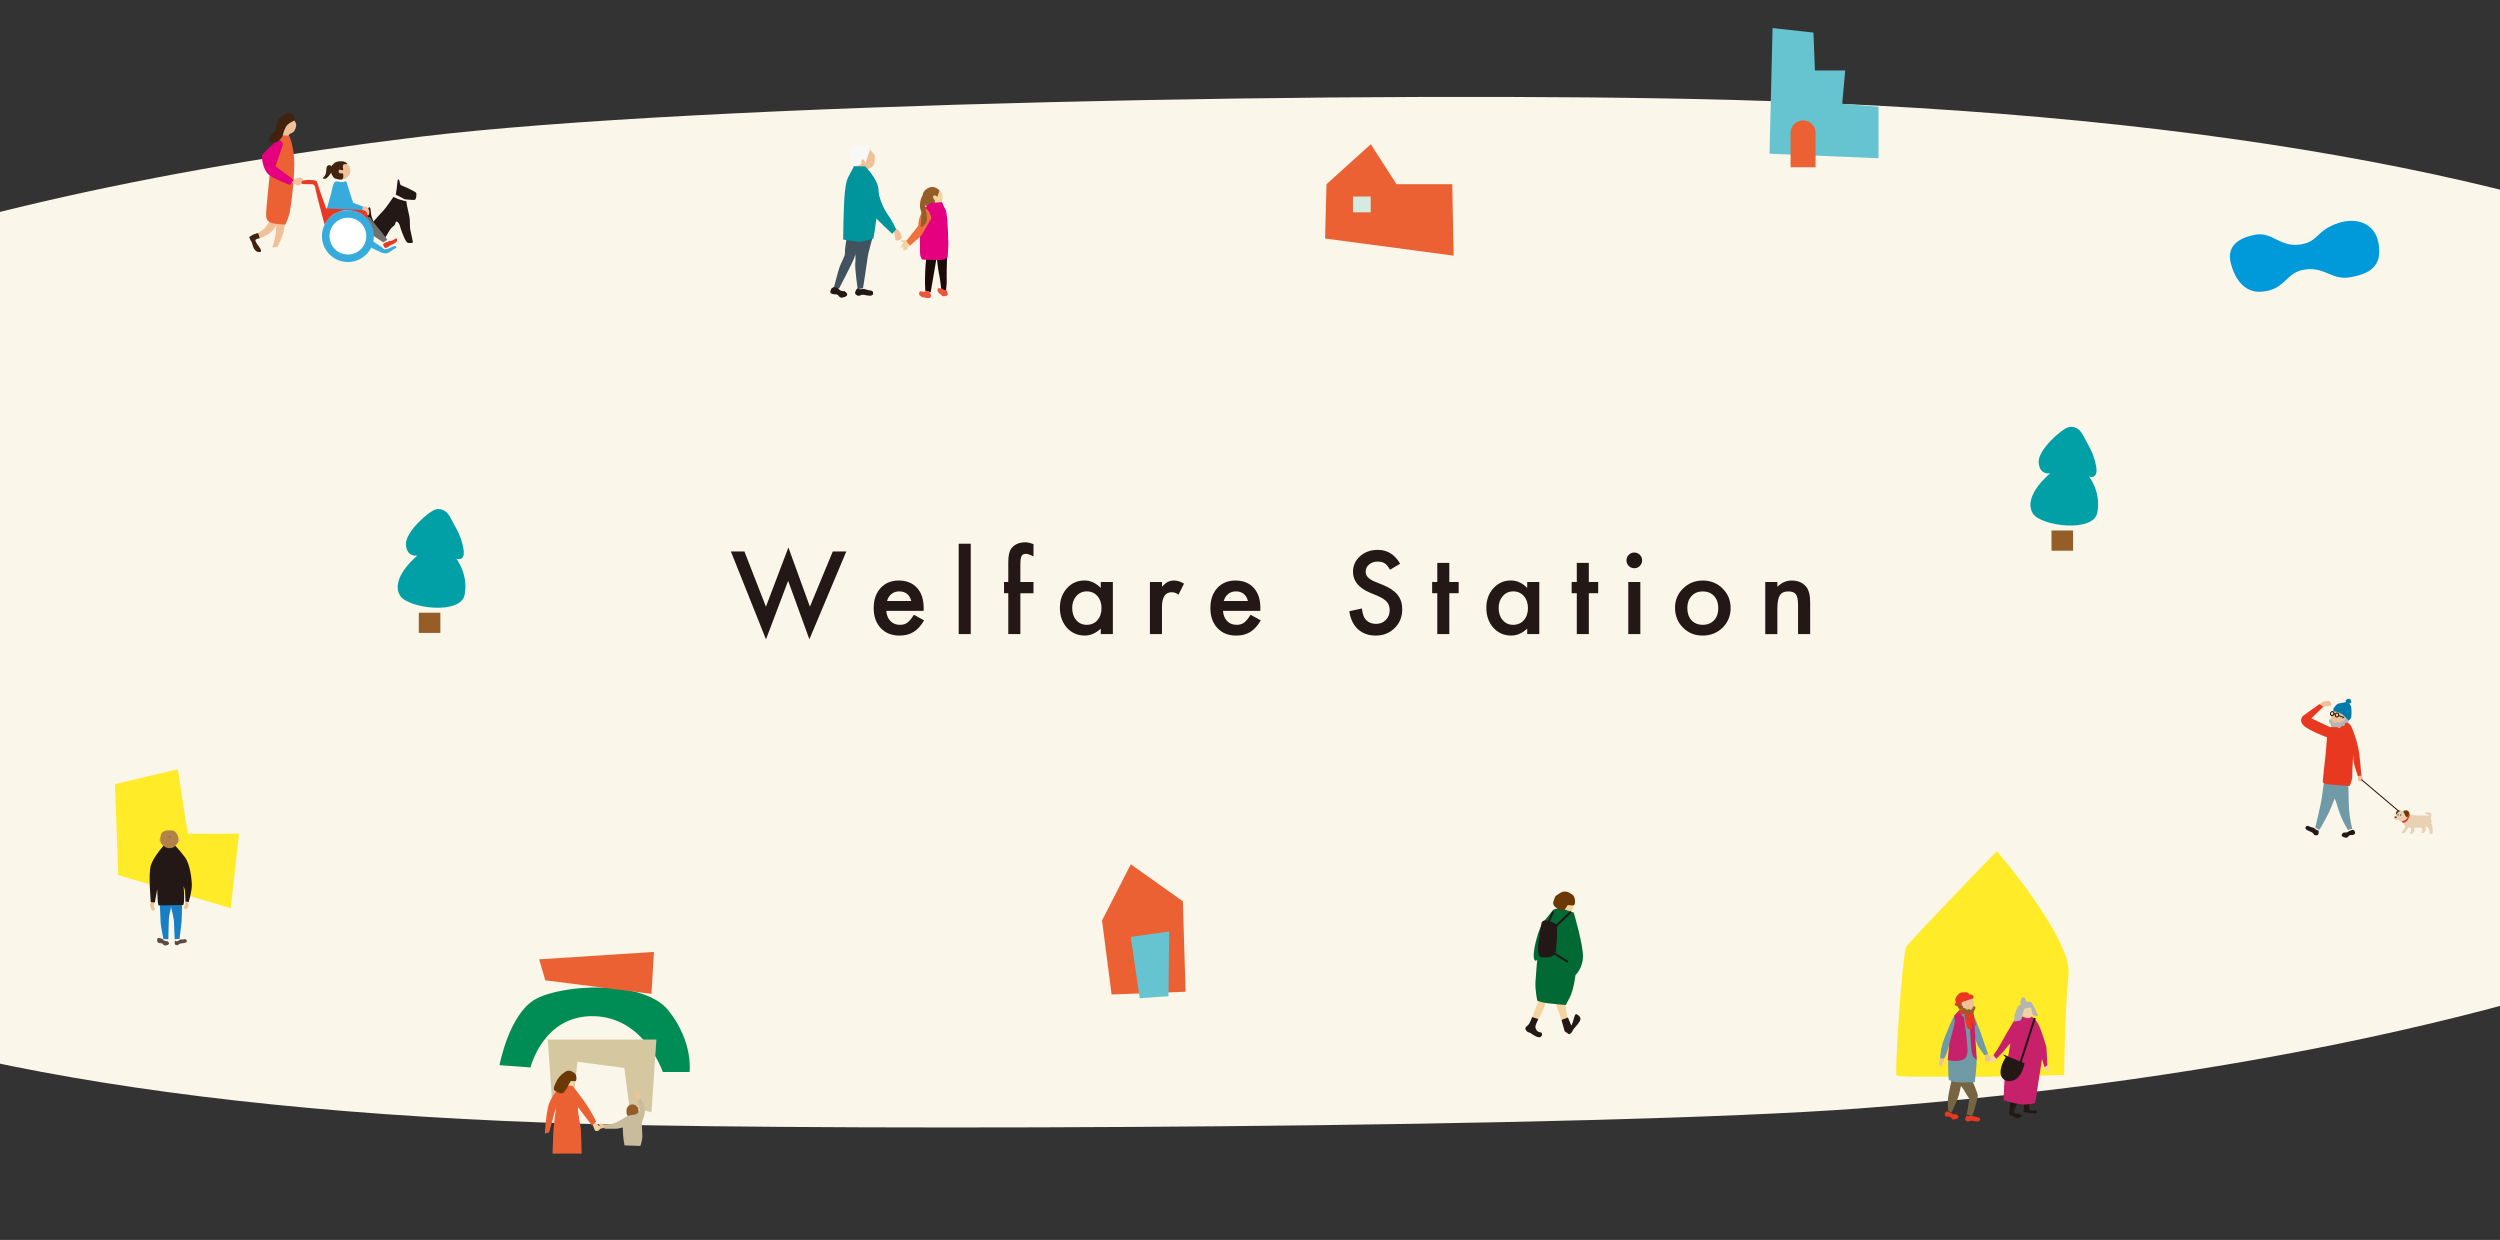<?xml version="1.0" encoding="UTF-8"?>
<svg xmlns="http://www.w3.org/2000/svg" xmlns:xlink="http://www.w3.org/1999/xlink" viewBox="0 0 948.19 470.28">
  <rect x="0" y="0" width="948.19" height="470.28" fill="#333333" stroke="none"/>
  <defs>
    <style>
      .cls-1, .cls-2, .cls-3, .cls-4 {
        fill: none;
      }

      .cls-1, .cls-2, .cls-5 {
        stroke: #231815;
        stroke-miterlimit: 10;
      }

      .cls-1, .cls-5 {
        stroke-width: .78px;
      }

      .cls-2 {
        stroke-width: .39px;
      }

      .cls-6 {
        fill: #38abdd;
        mix-blend-mode: multiply;
      }

      .cls-6, .cls-3, .cls-7, .cls-8, .cls-9, .cls-10, .cls-11, .cls-12, .cls-13, .cls-14, .cls-15, .cls-16, .cls-17, .cls-18, .cls-19, .cls-20, .cls-21, .cls-22, .cls-23, .cls-24, .cls-25, .cls-26, .cls-27, .cls-28, .cls-29, .cls-30, .cls-31, .cls-32, .cls-33, .cls-34, .cls-35, .cls-36, .cls-37, .cls-38, .cls-39, .cls-40, .cls-41, .cls-42, .cls-43, .cls-44, .cls-45 {
        stroke-width: 0px;
      }

      .cls-46 {
        clip-path: url(#clippath);
      }

      .cls-4 {
        stroke: #727171;
        stroke-linecap: round;
        stroke-linejoin: round;
        stroke-width: .32px;
      }

      .cls-7 {
        fill: url(#_スーパーソフトブラックビネット_2);
      }

      .cls-8 {
        fill: url(#_色あせた空_2);
      }

      .cls-5, .cls-18 {
        fill: #231815;
      }

      .cls-47 {
        isolation: isolate;
      }

      .cls-9 {
        fill: #f7f8f8;
      }

      .cls-10 {
        fill: #604c3f;
      }

      .cls-11 {
        fill: #766443;
      }

      .cls-12 {
        fill: #727171;
      }

      .cls-13 {
        fill: #719aa7;
      }

      .cls-14 {
        fill: #955e29;
      }

      .cls-15 {
        fill: #3e3a39;
      }

      .cls-16 {
        fill: #40220f;
      }

      .cls-17 {
        fill: #40535e;
      }

      .cls-19 {
        fill: #c8216b;
      }

      .cls-20 {
        fill: #c9bc9c;
      }

      .cls-21 {
        fill: #e4007f;
      }

      .cls-22 {
        fill: #d5ebe1;
      }

      .cls-23 {
        fill: #d5c8a0;
      }

      .cls-24 {
        fill: #b28247;
      }

      .cls-25 {
        fill: #b5b5b6;
      }

      .cls-26 {
        fill: #00a0a6;
      }

      .cls-27 {
        fill: #0099d9;
      }

      .cls-28 {
        fill: #f3d4a1;
      }

      .cls-29 {
        fill: #fff;
      }

      .cls-30 {
        fill: #ffeb27;
      }

      .cls-31 {
        fill: #eacdb6;
      }

      .cls-32 {
        fill: #e9d1b4;
      }

      .cls-33 {
        fill: #f0c199;
      }

      .cls-34 {
        fill: #faf6e9;
      }

      .cls-35 {
        fill: #e83828;
      }

      .cls-36 {
        fill: #e83820;
      }

      .cls-37 {
        fill: #ed723e;
      }

      .cls-38 {
        fill: #ea5539;
      }

      .cls-39 {
        fill: #eb6133;
      }

      .cls-40 {
        fill: #006934;
      }

      .cls-41 {
        fill: #66c4d0;
      }

      .cls-42 {
        fill: #008c55;
      }

      .cls-43 {
        fill: #00949d;
      }

      .cls-44 {
        fill: #6a3906;
      }

      .cls-45 {
        fill: #007aaa;
      }
    </style>
    <clipPath id="clippath">
      <rect class="cls-3" y="0" width="948.19" height="470.28"/>
    </clipPath>
    <radialGradient id="_スーパーソフトブラックビネット_2" data-name="スーパーソフトブラックビネット 2" cx="355" cy="103.88" fx="355" fy="103.88" r="5.78" gradientUnits="userSpaceOnUse">
      <stop offset=".57" stop-color="#1a0b08"/>
      <stop offset=".8" stop-color="#1a0b08"/>
      <stop offset="1" stop-color="#1a0b08"/>
    </radialGradient>
    <linearGradient id="_色あせた空_2" data-name="色あせた空 2" x1="60.6" y1="349.06" x2="69.02" y2="349.06" gradientUnits="userSpaceOnUse">
      <stop offset="0" stop-color="#187fc4"/>
      <stop offset="1" stop-color="#187fc4"/>
    </linearGradient>
  </defs>
  <g class="cls-47">
    <g id="_レイヤー_2" data-name="レイヤー 2">
      <g id="_レイヤー_2-2" data-name="レイヤー 2">
        <g class="cls-46">
          <path class="cls-34" d="M1166.54,242.97c-1.87,69.35-171.41,155.7-461.03,177.41-99.7,7.47-383.1,8.6-481.09,5.95-355.47-9.59-446.72-105.11-444.21-198.33S-40.72,76.17,159.18,51.88c105.53-12.82,365.92-17.55,498.13-13.98,382.66,10.32,511.75,111.85,509.23,205.06Z"/>
          <path class="cls-30" d="M782.89,407.71s.17-24.42,1.67-37.97c1.51-13.55-27.22-46.9-27.22-46.9,0,0-32.79,33.74-34.3,36.25-1.51,2.51-4.56,47.95-3.72,48.79s22.92.33,27.27.5,36.3-.67,36.3-.67Z"/>
          <path class="cls-26" d="M165.41,193.15c-2.45.49-11.95,8.67-11.45,13.58.49,4.91,4.42,3.93,4.42,3.93,0,0-10.8,8.67-6.57,15.35,2.94,4.64,22.94,7.4,24.41-.46,1.47-7.85-3.13-13.61-3.13-13.61,0,0,3.63,1.34,2.64-4.06s-3.41-8.49-4.77-11.32c-2.13-4.42-5.54-3.4-5.54-3.4Z"/>
          <rect class="cls-14" x="158.84" y="232.39" width="8.18" height="7.66"/>
          <g>
            <path class="cls-26" d="M784.67,161.97c-2.45.49-11.95,8.67-11.45,13.58.49,4.91,4.42,3.93,4.42,3.93,0,0-10.8,8.67-6.57,15.35,2.94,4.64,22.94,7.4,24.41-.46,1.47-7.85-3.13-13.61-3.13-13.61,0,0,3.63,1.34,2.64-4.06s-3.41-8.49-4.77-11.32c-2.13-4.42-5.54-3.4-5.54-3.4Z"/>
            <rect class="cls-14" x="778.09" y="201.21" width="8.18" height="7.66"/>
          </g>
          <path class="cls-27" d="M855.4,89.02c6.39-1.16,9.28,4.72,16.74,3.75,7.47-.97,6.11-5.44,14.96-8.25,6.86-2.18,14.79.07,15.27,9.92.27,5.42-2.05,9.33-11.41,10.78-6.67,1.03-9.3-4.26-17.26-2.91-6.88,1.18-6.97,7.7-16.02,8.33-4.25.29-9.09-1.92-11.49-10.41-1.95-6.9,2.83-10.04,9.21-11.2Z"/>
          <polygon class="cls-39" points="503.11 69.87 519.91 54.7 529.67 69.87 550.8 69.87 551.34 96.97 502.57 90.46 503.11 69.87"/>
          <rect class="cls-22" x="513.14" y="74.54" width="6.73" height="5.99"/>
          <polygon class="cls-41" points="672.29 10.64 687.79 12.36 688.36 26.72 699.85 26.72 698.7 39.35 712.48 40.5 712.48 60.02 671.14 58.3 672.29 10.64"/>
          <path class="cls-39" d="M688.63,50.43c0-2.63-2.13-4.76-4.76-4.76s-4.72,2.1-4.75,4.69h0v13.08h9.48v-12.46c.02-.18.03-.37.03-.55Z"/>
          <polygon class="cls-39" points="448.63 341.84 428.88 327.81 417.97 349.12 421.6 377.18 449.66 376.14 448.63 341.84"/>
          <polygon class="cls-41" points="428.88 355.35 443.43 353.28 443.17 377.83 432.26 378.61 428.88 355.35"/>
          <path class="cls-28" d="M591.69,385.26c.56,1.57,2.05,4.32,2.05,4.32h2.11s-1.27-2.68-1.52-4.16-.78-5.59-.78-5.59h-3.84s1.37,3.75,1.97,5.43Z"/>
          <path class="cls-28" d="M584.21,378.33l2.17,1.33s0,.67-1.17,3.5c-1.17,2.84-2.5,4.5-2.5,4.5l-2-.83s1.17-2.84,1.67-4.34,1.83-4.17,1.83-4.17Z"/>
          <path class="cls-28" d="M596.06,342.58c.38.53.9,1.32.38,2.38-.51,1.06-1.28,1.98-1.28,1.98l-2.56-.4.13-3.17s-.26-1.59.77-1.59,2.56.79,2.56.79Z"/>
          <path class="cls-40" d="M591.38,344.3l5.5,1.83s3.67,12.34,3.5,16.84-2.84,6.84-2.84,6.84c0,0-.67,5.67-2.17,8.51l-1.5,2.84s-4.34-.33-7-.67-3.84-1-3.84-1c0,0-.83-4.17-.67-7s.67-8.51.67-8.51c0,0-1.17,1.5-1.33-1.33s1.83-10.67,3.84-13.18,3.67-4.5,3.67-4.5l2.17-.67Z"/>
          <path class="cls-44" d="M594.55,343.36c1.05-.3,2.39.6,2.69-.45s.15-2.99-1.05-3.73c-1.19-.75-2.69-1.79-4.78-.3s-1.15.37-2.2,2.91c-1.05,2.54,3.99,3.96,4.14,3.51s1.19-1.94,1.19-1.94Z"/>
          <path class="cls-18" d="M592.24,386.83l.45-.17,1.99-.74,1.27,3.04s.44-.65.77-1.93.68-2.75,1.32-2.34,1.95,1.21,1.13,2.64-2.48,2.85-2.8,3.75-1.28,1.19-1.28,1.19l-1.66-1.15-1.19-4.29Z"/>
          <path class="cls-18" d="M581.08,385.75l2.38.75s-1.13,2.25-1.13,2.88.38,1.5,1,1.88,1,.19,1.25.38c.61.46.25,2-1.13,1.75-1.38-.25-3-1.75-3.38-1.75s-1.06-.56-1.06-.56c0,0-.44-.44-.44-.94s0-.5.88-1.25c.88-.75,1.63-3.13,1.63-3.13Z"/>
          <path class="cls-18" d="M590.58,350.66s-5.43-3.2-5.94-.41-2.62,12.64,0,12.82c5.94.39,5.35-1.88,5.67-4.53s.27-7.88.27-7.88Z"/>
          <line class="cls-1" x1="595.84" y1="345.79" x2="588.88" y2="352.43"/>
          <line class="cls-1" x1="588.02" y1="360.71" x2="594.63" y2="364.81"/>
          <line class="cls-1" x1="589.07" y1="345.74" x2="586.97" y2="350.58"/>
          <g>
            <path class="cls-7" d="M359.17,97.81s-.2,7.76-.1,8.66-.35,4.18-.35,4.18l-1.61-.1s-.65-5.59-1.01-6.95c-.35-1.36-.81-6.2-.81-6.2,0,0-1.26,7.41-1.41,8.21s-.91,5.29-.91,5.29l-2.02-.65s-.25-2.87-.05-7.15.55-6.25.55-6.25l7.71.96Z"/>
            <path class="cls-14" d="M354.52,78.4l-1.23.02c-2.21.08-3.32-.9-3.35-2.75l.02-1.49c-.07-1.73,2.01-3.25,3.63-3.28h0c1.62-.02,3.17,1.45,3.31,2.66l-.02,1.54c.03,1.85-.74,3.28-2.36,3.3Z"/>
            <path class="cls-38" d="M358.99,109.94c-.67.09-.88.14-1.09-.09l-.21-.23s.13-.05-.46-.09-1.26-.5-1.47-.09-.42.73.25,1.55.92.64,1.13.91-.04.46.8.46,1.55-.32,1.55-.64c0-.32-.5-1.78-.5-1.78Z"/>
            <path class="cls-38" d="M352.26,110.29s-.13.32-.67.14-.63-.41-.63-.41c0,0,.42.5-.46.64s-1.26-.46-1.63-.05-.29,1.09-.29,1.09c0,0,.67.96,1.47,1.05s1.13.23,1.47.27,1.22.09,1.38-.18.29-.68.17-1-.8-1.55-.8-1.55Z"/>
            <path class="cls-28" d="M356.33,72.32s1.05.63,1.17,1.83-.32,2.78-.45,3.07c-.48,1.06-2.49,1.21-2.49,1.21l.06-2.33s-1.07-1.13-.62-1.79c.45-.66,1.49.35,1.49.35l.83-2.34Z"/>
            <path class="cls-28" d="M344.51,90.86s-1.36.3-1.91.3-1.01,0-1.01.2.35.45.76.5l.4.05s-1.11,1.41-1.11,1.76-.1.45.3.3.45-.6.6-.71-.1,1.01.05,1.31,0,.6.86.35,1.16-1.36,1.11-1.61.45-1.66.45-1.66l-.5-.81Z"/>
            <path class="cls-21" d="M353.06,77.02l-2.72,2.1s1.13,3.27.99,4.13c-.14.86-2.39,4.74-2.39,4.74,0,0-.14,8.16.14,9.07s.72,1.41.72,1.41c0,0,6,.25,7.22.1s2.39-.81,2.39-.81c0,0,.27-3.73.27-5.39,0-1.66-.32-8.77-.36-8.92s-.31-3.36-.76-4.06-1.27-2.74-1.27-2.74l-4.23.37"/>
            <path class="cls-37" d="M351.06,79.01s-1.56,1.41-2.17,3.12-.6,3.48-.6,3.48l-4.53,5.79,1.31,1.81s4.33-3.63,4.58-4.18,3.58-6.15,3.58-6.15c0,0-.05-1.01-.71-2.27-.65-1.26-1.46-1.61-1.46-1.61Z"/>
            <path class="cls-14" d="M349.39,86.25s1.66-.86,2.06-2.43c.47-1.87-.47-4.39-.51-5.6-.05-1.21,1.49-4.3.75-4.53-.75-.23-1.45-.42-2.15,1.12s-.84,3.97-.28,5-.09,6.02-.09,6.02"/>
            <path class="cls-17" d="M330.88,90.26s-1.63,5.88-1.78,7.2-1.77,11.86-1.77,11.86l-2.04.35s-1.13-8.04-.91-9.91.08-3.4-.3-4.57-.76-5.2-.76-5.2l7.56.28Z"/>
            <path class="cls-33" d="M329.51,56.12c1.3,1.69,2.42,2.44,2.34,3.53-.08,1.08.05,2.83-1.19,3.71-1.24.87-3.54,1.4-3.79,1.88s-.79,1.66-1.22,1.21-2.01-3.54-2.01-3.54c0,0,.14-2.51,1.23-3.64s4.63-3.14,4.63-3.14Z"/>
            <path class="cls-9" d="M330.16,56.78c-.35.2-1.4,3.45-1.4,3.45l-.54,1.69s-.5-1.91-1.24-1.38.29,1.34-.58,1.83-2.26.7-2.26.7c0,0-1.48-.78-1.5-2.85-.02-2.07-1.06-3.91.89-4.55,1.95-.64,3.12-.61,4.07-.57s2.56,1.67,2.56,1.67Z"/>
            <path class="cls-17" d="M325.96,91.38s-1.61,5.43-2.05,6.69c-.44,1.26-5.64,11.31-5.64,11.31l-2.07-.04s1.66-6.46,2.3-8.25,2.09-3.99,1.98-5.21c-.11-1.22.63-5.61.63-5.61l4.86,1.11Z"/>
            <path class="cls-33" d="M339.05,86.11s1.74.98,2.12,1.66,1.36,2.64.3,3.1-1.81.53-1.89-.15-.3-2.04-.3-2.04l-.83-1.59.6-.98Z"/>
            <path class="cls-43" d="M319.78,90.86s.17-11.26.44-15.36.74-7.05,1.65-8.6,1.98-3.81,1.98-3.81h4.28s4.6,4.59,5.04,8.55c.55,5.08-1.91,18.8-1.91,18.8,0,0-4.08,1.27-5.14,1.27s-6.33-.86-6.33-.86Z"/>
            <path class="cls-43" d="M329.46,66.91c-1.06.3-2.72,3.17-2.12,5.74s3.32,7.86,4.23,9.22c.91,1.36,6.8,6.8,6.8,6.8l1.51-1.66s-1.21-2.8-2.49-4.61c-1.3-1.83-2.8-4.16-3.85-7.93-1.06-3.78-1.96-5.89-2.57-6.65s-1.51-.91-1.51-.91Z"/>
            <path class="cls-18" d="M320.36,110.46c-1.24,0-1.55-.21-2.06-.62s-.1-.52-1.24-.83-1.77.28-1.98,1.01-.39,1.16.64,1.47,1.55-.1,2.17.52.62,1.03,1.75.83,1.86-.72,1.65-1.34-.93-1.03-.93-1.03Z"/>
            <path class="cls-18" d="M325.16,109.41s.47.34,1.35.28,1.29-.12,1.29-.12c0,0,.46.25,1.58.48s1.42.11,1.65.61c.38.85.04,1.63-1.53,1.47s-1.41-.32-2.32-.33-1.22.81-2.35.09c-.92-.59-.33-1.4-.24-1.69s.57-.8.57-.8Z"/>
          </g>
          <g>
            <path class="cls-28" d="M756.68,400.18l-2.07.86s-.52.95-.09,1.38c.43.43,1.21.86,1.55.6s1.21-2.16,1.21-2.16l-.6-.69Z"/>
            <g>
              <path class="cls-18" d="M762.63,416.57l-.65,5.95s.26.52.91.65,1.81,1.16,2.72.91,1.29-1.04,1.29-1.04c0,0-.78-.65-1.81-.65s-1.42-.52-1.42-.52l1.81-4.53-2.85-.78Z"/>
              <path class="cls-18" d="M768.46,417.48l1.29-.13s-.13,2.46-.13,2.98.26.91.78.91,1.94-.13,1.94-.13c0,0,.78,1.16-.52,1.16s-2.2-.26-2.85-.26-1.55-.26-1.55-.26l.26-1.68v-2.59h.78Z"/>
              <path class="cls-28" d="M775.49,403.54l.69-.09s1.04,1.12,1.04,1.64-.35,1.81-.95,1.29c-.6-.52-1.12-.86-1.12-1.12s.35-1.73.35-1.73Z"/>
              <path class="cls-28" d="M770.48,381.1c.34.52.78,1.98.78,2.76s-1.01,2.76-1.01,2.76l-2.11.35s-1.02-.52-1.09-1.38-.48-2.93-.07-3.62,3.5-.86,3.5-.86Z"/>
              <path class="cls-19" d="M770.57,385.59s-.84.86-2.07.48c-1.23-.37-1.94-.77-1.94-.77,0,0-.38-.67-1.78.69-1.4,1.36-6.94,11.83-7.43,12.37s-1.28,1.89-1.28,1.89l1.09,1.31s2.76-2.66,3.49-3.73,1.85-2.06,1.85-2.06c0,0-1.48,8.63-1.91,10.46s-.67,11-.67,11c0,0,5.27,1.82,8.12,1.68s3.86-.62,3.86-.62l2.57-16.58.95,3.02,1.12-.69-.4-6.95s-1.54-5.45-2.79-8.07-2.76-3.45-2.76-3.45Z"/>
              <path class="cls-25" d="M770.33,382.08l-2.56.49s-.33.92-.59,2.09-.33,2.42-1.42,2.5-1.67.33-1.67.33c0,0-.25-1.5-.08-2.25s1.09-3.17,1.42-3.59,2.26-1.59,3.1-1.59,1.42-.5,2.09.33,2.28,4.6,2.37,4.94-2.01-.35-2.01-.35l-.65-2.91Z"/>
              <line class="cls-5" x1="771.77" y1="386.14" x2="766.29" y2="403.1"/>
              <path class="cls-5" d="M761.22,400.95l6.2,2.57s-.81,4-2.98,5.4c-2.5,1.61-5.3.51-5.3-2.26s2.08-5.71,2.08-5.71Z"/>
            </g>
          </g>
          <path class="cls-25" d="M767.94,381.64s-1.89-.99-1.69-1.68.59-1.91,1.18-1.74.86.86,1.12,1.35-.62,2.08-.62,2.08Z"/>
          <path class="cls-33" d="M753.55,399.69s.88.35,1.06.8.48,1.2.21,1.6-.48.58-1.12.53-.98-.72-.98-.72l.19-.96-.19-1.09.82-.16Z"/>
          <path class="cls-33" d="M737.06,401.05s.13.8.27,1.14.32.74.05.88-.56-.16-.56-.16c0,0,.19.85-.29,1.12s-1.04.43-1.17.05-.03-1.36.08-1.73.61-1.46.61-1.46l1.01.16Z"/>
          <path class="cls-11" d="M747.8,409.32s2.34,5.25,2.34,6.24c0,.99-1.77,7.02-1.99,7.3s-.78.35-.78.35l-1.42-.64s0-.43.28-1.56.64-4.4.64-4.4c0,0-.99-1.35-1.56-2.41s-1.56-2.34-1.56-2.34c0,0-.64,3.19-1.21,4.75s-2.41,5.39-2.41,5.39l-1.28-.71s-.14-3.4,0-4.89,1.42-7.09,1.49-7.3,7.44.21,7.44.21Z"/>
          <path class="cls-13" d="M748.01,383.52s2.84,6.95,3.26,8.3c.43,1.35,2.77,7.94,2.77,7.94l-1.42.43s-1.42-1.84-2.13-2.98-1.63-4.04-1.63-4.04c0,0,.85,6.45.85,8.79,0,2.34-.71,8.51-.71,8.51,0,0-6.1.28-7.87-.14s-2.06-.92-2.06-.92c0,0-.21-4.11-.21-6.17s.57-7.37.57-7.37c0,0-1.21,4.04-1.49,4.61s-.57,1.06-.57,1.06l-1.56-.21s.28-4.25,1.56-7.37c1.28-3.12,2.77-7.02,3.83-8.58,1.06-1.56,2.41-2.84,2.41-2.84l4.4.99Z"/>
          <path class="cls-33" d="M748.14,378.7s.74,1.17.53,2.34c-.21,1.17-.53,2.23-.96,2.66s-4.36-.43-4.36-.43c0,0-.11-.64-.11-.96v-1.17s.78-1.79,1.93-2.32c1.72-.8,2.96-.12,2.96-.12Z"/>
          <path class="cls-14" d="M744.03,380.42s-.14.5,0,.78.57.5.57.5c0,0-.18.25-.66.3-.8.09-.58,1.15-.58,1.15l-.89-1.31.43-1.49,1.13.07Z"/>
          <path class="cls-36" d="M748.34,378.67s.45-.84-.19-1.22-1.29-.32-1.29-.32c0,0-.13-.77-1.29-.77s-1.87-.06-2.57.51-1.48,1.8-1.42,2.32.26,1.16.26,1.16c0,0-.64.45-.45.71s.97.71.97.71c0,0,1.67-1.61,2.06-1.8s3.92-1.29,3.92-1.29Z"/>
          <path class="cls-19" d="M743.26,383.09s.61,2.17,1.11,2.37l.5.2s.9,6.29,1.01,8.16c.16,2.5,1.28,7.24-1.51,8.16-2.79.92-5.67,0-5.67,0l.63-6.19s1.6-5.68,1.93-7.38-.15-3.11-.15-3.11l2.16-2.21Z"/>
          <path class="cls-19" d="M748.01,383.52s.13,1.31-.47,1.63l-.6.31s.42,7.54.54,10.09c.12,2.55.46,4.72,1.01,5.35s1.22,1.06,1.22,1.06l-1.04-16.81-.66-1.63Z"/>
          <path class="cls-36" d="M748.24,383.43s-1.13-.35-1.84-.35-2.69-.35-2.94-.25-.74.82-.53,1.1,1.06.85,1.49.78.78-.14.78-.14c0,0-.07,1.49.35,3.05s.43,2.62,1.06,2.69,1.28.07,1.28-.28c0-.35,0-1.7-.21-2.41s-.5-2.62-.5-2.62c0,0,.14.99.64,2.27s.92,2.06,1.28,1.77.57-.07.21-1.06-.92-2.84-.99-3.05.14-.64.14-.64l-.21-.85Z"/>
          <path class="cls-14" d="M743.12,381.47s.7-.45,1.08,0,.54.97.54.97c0,0,.11-.39.59,0s.76.58.76.58c0,0,.38-.39.7-.26s.59.26.59.26l.59-.26s.11-.51.27-.71.32-.58.49-.39.49,0,.49.58-.59,1.22-.59,1.22c0,0,.11.97-.54,1.03s-1.57,0-1.57,0c0,0-.16.77-.76.19s-.65-.84-.65-.84c0,0-.38.58-.65,0s-.38-1.03-.38-1.03c0,0-.43.26-.7,0s-.27-1.35-.27-1.35Z"/>
          <path class="cls-36" d="M742.02,422.61c-1.02,0-1.27.05-1.69-.3s-.17-.06-1.03-.52c-.95-.51-1.36-.13-1.5.16-.27.56-.47,1.25.38,1.51s1.28-.09,1.79.43.51.85,1.45.68,1.54-.6,1.36-1.11-.77-.85-.77-.85Z"/>
          <path class="cls-36" d="M746,423.08s.39.28,1.12.23,1.07-.1,1.07-.1c0,0,.38.21,1.31.4s1.18.09,1.36.51c.32.7.03,1.35-1.27,1.22-1.3-.13-1.17-.27-1.92-.28s-1.01.67-1.94.07c-.76-.49-.27-1.15-.2-1.4s.47-.66.47-.66Z"/>
          <path class="cls-33" d="M879.57,267.19l1.5-1.07s2.23-.56,2.61-.11c.37.45.65,1.31.42,1.52s-2.36.43-2.36.43l-1.65.34-.52-1.12Z"/>
          <path class="cls-33" d="M894.24,293.73h1.27s.33.54.47,1.14.33,1.2,0,1.34-1.2.33-1.47-.13-.27-2.34-.27-2.34Z"/>
          <path class="cls-13" d="M878.11,313.94s2.29-9.39,2.53-11.58c.27-2.41.94-6.69.94-6.69l8.3.27s.4-.27.67.94.13,6.96.4,10.3,1.17,7.13,1.17,7.13l-1.57.5s-2.24-3.25-3.75-8.16c-.5-1.65-.88-2.89-1.31-3.73-.02-.05-.7,1.66-1.18,2.91-1.11,2.92-4.28,8.54-4.64,8.91"/>
          <line class="cls-2" x1="912.45" y1="309.92" x2="895.63" y2="295.67"/>
          <path class="cls-44" d="M910.46,307.52s-.75-.3-1.15-.03-.75.55-.63.93.45.88.45.88l1.33-1.78Z"/>
          <path class="cls-32" d="M911.14,307.45c-1.21-.02-2.15,1-2.26,1.85h-.14c-.45,0-.82.37-.82.82s.37.82.82.82h.58c.09,0,.17-.02.25-.05.46.45,1.06.76,1.59.76,1.4-.02,2.23-.68,2.46-1.94.24-1.26-.92-2.23-2.49-2.26Z"/>
          <ellipse class="cls-44" cx="908.63" cy="309.96" rx=".4" ry=".33"/>
          <circle class="cls-15" cx="910.53" cy="309.11" r=".25"/>
          <circle class="cls-15" cx="909.53" cy="309.06" r=".25"/>
          <path class="cls-44" d="M912.89,307.35c-.65,0-1.56,0-1.25.65s1,2.46,1.51,1.96.7-1.15.65-1.66-.9-.95-.9-.95Z"/>
          <rect class="cls-31" x="910.9" y="315.29" width="1.09" height=".6" rx=".29" ry=".29"/>
          <path class="cls-32" d="M922.5,312.92c-.05-.21-.23-.46-.43-.72.16-.37.25-.76.14-1.05-.16-.41-.16-.76-.35-1.09.4-.56.54-1.22.16-1.6-.41-.41-1.64-.44-1.85-.27-.21.17-.51.51-.51.51,0,0,.72.14.96.21.24.07.68.27.62.58,0,0,0,.01,0,.02-.83-.36-2.85-.15-4-.2-2.58-.11-3.32-.43-3.32-.43l-2.48,2.86s.02.62.37,1.04c.21.25.35.54.54.76-.18.31-.42.68-.62.97-.4.57-.55.92-.54,1.07.02.22.02.3.42.33.4.03.68-.31.89-.57.23-.3.37-.54.6-.9.1-.15.22-.36.32-.56.24.01.53.02.85.03.11.24.25.59.24.86-.01.25-.16.58-.23.84-.15,0-.28.13-.28.29s.13.29.29.29h.43c.17.03.33,0,.49-.22.28-.38.5-.68.53-1.08.02-.26-.09-.7-.16-.96.94.01,1.82,0,2.15-.01.15-.01.39-.03.66-.06.16.17.35.42.35.66s-.06.58-.12.84h-.02c-.15,0-.28.12-.28.28s.12.28.28.28h.45c.11.01.21,0,.26-.07,0,0,0,0,0,0,0,0,.01-.01.02-.02.2-.24.7-.72.73-1.17.01-.26-.04-.68-.09-1.01.21-.04.41-.08.59-.12.26.33.54.68.63.8.14.2.27.91.37,1.4h0c-.14,0-.26.12-.26.26s.12.26.26.26h.27c.06.02.13.01.2,0h.32c.14,0,.26-.12.26-.26,0,0,0-.02-.01-.02.17-.61-.03-2.62-.12-3.01Z"/>
          <path class="cls-36" d="M913.66,308.69l.42.25s-.57,1.69-.92,2.14-1.07.94-1.47.97c-.23.02-.43-.08-.43-.08l-.48-.37s1.66-.48,1.99-1,.89-1.91.89-1.91Z"/>
          <path class="cls-36" d="M894.43,283.62c-.67-3.21-2.41-7.9-2.81-8.43s-1.87-1.61-1.87-1.61l-5.09,1.61s-.06.09-.16.23c-.13.27-.31.25-.6.43-1.09-.41-7.23-3.41-7.23-3.41l4.52-4.41-1.51-.96-6.09,4.35s-1.92,1.63,0,3.64c1.88,1.97,8.77,4.51,9.01,4.6-.14,1.66-.58,6.89-.58,6.89,0,0-1,8.56-1,9.23s-.5,1.3,1.62,1.62c2.55.38,8.46.7,8.46.7,0,0,1.04-1.64,1.04-3.91s.4-8.03.4-8.03c0,0,0,2.94.67,4.95.67,2.01,1.07,3.21,1.07,3.21l1.34-.13s-.54-7.36-1.2-10.57Z"/>
          <path class="cls-33" d="M885.56,269.47s-1,.3-1.3,1.41c-.3,1.1-.4,2.81-.4,2.81l.8.8s2.31.8,3.01.5c.7-.3,2.41-1.2,2.41-1.2l.6-1.91-3.21-2.11-1.91-.3Z"/>
          <path class="cls-25" d="M890.88,272.65s-.87-.47-1.34,0-.67,1-.67,1c0,0-.13-.4-.74,0s-.94.6-.94.6c0,0-.47-.4-.87-.27s-.74.27-.74.27l-.74-.27s-.13-.54-.33-.74-.4-.6-.6-.4-.6,0-.6.6c0,.6.74,1.27.74,1.27,0,0-.13,1,.67,1.07s1.94,0,1.94,0c0,0,.2.8.94.2s.8-.87.8-.87c0,0,.47.6.8,0s.47-1.07.47-1.07c0,0,.54.27.87,0s.33-1.41.33-1.41Z"/>
          <ellipse class="cls-2" cx="886.38" cy="271.19" rx=".77" ry=".65" transform="translate(377.71 1046.09) rotate(-73.73)"/>
          <ellipse class="cls-2" cx="884.57" cy="270.66" rx=".77" ry=".65" transform="translate(376.91 1043.97) rotate(-73.73)"/>
          <line class="cls-2" x1="885.73" y1="270.88" x2="885.19" y2="270.7"/>
          <polygon class="cls-25" points="888.92 270.93 888.17 272.68 888.34 272.81 889.65 272.23 889.95 272.86 890.78 272.86 891.36 272.28 890.23 271.13 888.92 270.93"/>
          <line class="cls-2" x1="887.01" y1="271.37" x2="889.02" y2="272.18"/>
          <path class="cls-45" d="M885.02,269.91s-.22-1.18.29-1.62.74-1.33,2.06-1.55c1.33-.22,2.43-.44,2.43-.44l-.22-.5s.44-.59.94-.76c.31-.1,1.05.06,1.12.57s.22.89.04,1.01c-.26.18-.77.18-.77.18,0,0,.81.52.88,1.7.07,1.18.29,3.47-.37,4.2-.66.74-.81.44-.81.44,0,0-1.4-1.7-2.21-2.21s-2.29-1.11-2.73-1.11-.66.07-.66.07Z"/>
          <path class="cls-18" d="M888.9,315.77c.99,0,1.23.04,1.64-.29s.17-.06,1-.5c.92-.5,1.32-.13,1.46.16.27.54.45,1.22-.37,1.46s-1.24-.08-1.74.41-.5.83-1.41.66-1.49-.58-1.33-1.08.75-.83.75-.83Z"/>
          <path class="cls-18" d="M879.38,315s-.47.02-1.04-.4-.82-.64-.82-.64c0,0-.42-.03-1.28-.36s-1.01-.54-1.38-.3c-.63.41-.74,1.08.39,1.66,1.13.58,1.09.39,1.72.79s.47,1.08,1.55,1.08c.88,0,.83-.8.9-1.04s-.04-.79-.04-.79Z"/>
          <polygon class="cls-30" points="44.86 331.9 43.61 297.4 67.44 291.75 71.21 316.21 90.65 316.21 87.51 344.44 44.86 331.9"/>
          <path class="cls-33" d="M67.58,317.94s.3-.21.5.09c.37.57-.04,1.23-.33,1.3l-.28.07.12-1.46Z"/>
          <path class="cls-33" d="M60.86,317.99s-.3-.21-.5.09c-.37.57.04,1.23.33,1.3l.28.07-.12-1.46Z"/>
          <path class="cls-8" d="M60.6,342.5s.27,6.08.32,7.41,1.07,6.24,1.07,6.24l1.87.11s.11-8.42.32-9.01.69-3.25.69-3.25c0,0,1.12,4.37,1.12,5.81,0,.98.27,6.4.27,6.4l1.81-.11s.64-4.59.8-6.66.16-7.57.16-7.57h-8.37l-.05.64Z"/>
          <path class="cls-33" d="M57.72,341.49s-.91,1.17-.91,1.65.75,2.13.96,2.19.96.11.96-.16-.37-1.23-.37-1.6.16-1.76.16-1.76l-.8-.32Z"/>
          <path class="cls-33" d="M70.41,341.49l.75.27s.43,1.6.32,1.92-.91,1.49-1.28,1.17-.43-.69-.43-.85.37-.48.48-1.07.16-1.44.16-1.44Z"/>
          <path class="cls-18" d="M62.48,320.23s-4.23,4.59-5.26,7.96c-1.06,3.47.02,13.88-.04,13.93s1.55.16,1.55.16l.91-5.07s.08,3.45.18,4.48c.11,1.1.28,1.71.28,1.71l9.38-.14s.36-.21.36-2.91-.25-4.16-.25-4.16c0,0,.57.74.64,2.63.04,1.03.11,3.09.11,3.09l1.21.21s1.32-4.12,1.21-6.9c-.07-1.7-.63-7.46-2.67-10.17-2.91-3.87-4.3-4.83-4.3-4.83h-3.31Z"/>
          <path class="cls-24" d="M64.29,321.69h0c-1.68,0-3.55-1.52-3.55-3.2l.14-1.07c0-1.68,1.34-2.49,3.02-2.49l1.14.04c1.35-.18,2.67,1.7,2.67,3.38l-.14,1.14c-1.07,1.35-1.59,2.2-3.27,2.2Z"/>
          <path class="cls-10" d="M63.44,356.95c-.85,0-1.07-.14-1.42-.43s-.07-.36-.85-.57-1.35-.36-1.49.14-.14,1.35.57,1.56,1.07-.07,1.49.36.43.71,1.21.57,1.28-.5,1.14-.92-.64-.71-.64-.71Z"/>
          <path class="cls-10" d="M66.5,356.73s.28.43.85.21.92-.64.92-.64c0,0,.36.07,1.14,0s.96-.21,1.21.07c.42.48.36,1.07-.71,1.28s-1,.07-1.6.25-.64.78-1.53.53c-.73-.2-.5-.85-.5-1.07s.21-.64.21-.64Z"/>
          <polyline class="cls-4" points="64.06 317.07 64.38 317.6 64.86 317.17"/>
          <path class="cls-42" d="M189.46,403.99l11.75.86s4.8-19.88,24.02-19.44,26.16,21.17,26.16,21.17h10.14s1.56-11.35-8.01-23.33c-9.43-11.81-40.22-9.94-50.36-4.32-10.14,5.62-13.7,25.06-13.7,25.06Z"/>
          <polygon class="cls-23" points="209.63 420.97 207.76 394.28 248.96 394.28 247.09 421.91 238.66 419.57 236.79 405.05 219 402.71 217.12 420.51 209.63 420.97"/>
          <polygon class="cls-39" points="206.82 371.81 204.48 363.85 248.03 361.04 247.09 376.96 206.82 371.81"/>
          <path class="cls-33" d="M229.86,426.92s-.92-.48-1.69-.67-1.16.01-1.16.01l.48.57-1.41.67-.14.66s.42.74,1.04.32,2.41-.79,2.41-.79l.47-.76Z"/>
          <path class="cls-33" d="M242.28,417.36l.72-.44s-.22-.78-.28-1.33-.78-1.77-1-1.83-.66-.17-.66.22-.28,1.11-.06,1.27.44.61.44.61h-.66l.11.44s.5.17.72.33.66.72.66.72Z"/>
          <rect class="cls-14" x="237.62" y="418.87" width="4.58" height="5.36" rx="2.29" ry="2.29"/>
          <path class="cls-20" d="M243.44,425.77c0-.44,1.38-3.1,1.18-5.02-.16-1.47-1.62-4.28-1.62-4.28l-1.18.74s1.03,2.21.74,3.84c-.3,1.62-1.92,1.77-3.25,1.92-.83.09-1.11.33-1.84.6,0,0-2.98,1.94-4.64,2.48-1.66.54-3.54.46-3.54.46v1.6h4.09c.9,0,2.07-.27,2.84-.48,0,.12,0,.24,0,.36-.02,3.32.65,6.42.65,6.42l6,.22s.89-2.21.74-4.28c-.15-2.07-.15-4.13-.15-4.58Z"/>
          <path class="cls-28" d="M224.71,426.38l.81-.54s1.22.52,1.43.94.83,1.69.15,1.98-1.37.3-1.54-.2-.84-2.18-.84-2.18Z"/>
          <path class="cls-28" d="M217.65,409.06c.29.4.68,1,.29,1.79-.39.8-.97,1.49-.97,1.49l-1.93-.3.1-2.39s-.19-1.2.58-1.2,1.93.6,1.93.6Z"/>
          <path class="cls-39" d="M213.26,411.32s-4.4,4-5.4,8.6-1.2,10-1.2,10l1.6-.4,2.62-9.55s-1.02,8.35-1.02,9.55-.31,8.02-.31,8.02h11.04s-.07-8.82-.53-10.98c-.52-2.45-1.05-6.68-.8-6.59l5.32,6.97,1.55-1.58s-1.34-2.72-3.26-5.76c-1.28-2.03-5.57-7.6-5.57-7.6l-4.03-.69Z"/>
          <path class="cls-44" d="M216.51,410.05c.79-.23,1.8.45,2.03-.34s.11-2.25-.79-2.82-2.03-1.35-3.6-.23c-1.58,1.13-2.59,2.14-3.38,4.06s-1.13,2.48,0,3.15,2.14,1.24,3.04.45c.9-.79,1.69-2.48,1.8-2.82s.9-1.46.9-1.46Z"/>
          <path class="cls-33" d="M108.21,82.78s0,.17-.03.47c-.07,1.05-.27,3.63-.83,5.48-.71,2.38-2.14,5-2.14,5l-2,.12s1.14-2.74,1.43-6.07c.29-3.33.29-6.19.29-6.19"/>
          <path class="cls-33" d="M103.12,82.48s-2.04,3.4-2.83,4.19-3.62,2.38-3.62,2.38l1.36,1.47s2.26-.68,4.18-2.04,3.62-4.53,3.62-4.53l-2.71-1.47Z"/>
          <path class="cls-33" d="M111.16,44.83c.88,1.76,1.62,1.91.88,3.97s-2.06,1.62-2.2,2.06-1.03,1.18-1.03,1.18l-1.76.15s-.15-3.53-.15-3.97,2.5-3.38,2.5-3.38h1.76Z"/>
          <path class="cls-39" d="M105.71,51.23l3.93.24s1.43,2.62,1.9,8.45-1.19,19.65-2.02,22.03-1.31,3.21-1.31,3.21c0,0-5.12-.12-6.07-.95s-1.31-1.19-1.19-3.69c.12-2.5.95-10.24,1.19-12.74s.36-8.45.83-9.76c.48-1.31,2.74-6.79,2.74-6.79Z"/>
          <path class="cls-16" d="M97.87,88.36l.64,1.96s-1.66.3-1.66.82c0,.53.95,1.89,1.38,2.42s1.7,2.42-.32,2c-2.02-.42-2.12-3.37-2.55-3.89s-.85-1.79-.85-1.79l1.59-.95,1.77-.58Z"/>
          <path class="cls-33" d="M111.43,68.25s1.92-1.32,2.75-.9,1.66,1.93,1.24,2.07-2.76,1.24-2.9.83-2.21-1.11-2.21-1.11l1.12-.89Z"/>
          <path class="cls-21" d="M105.59,52.77s1.55.83,1.67,1.79c.12.95-2.98,8.22-2.62,8.57s6.79,5.12,6.79,5.12l-1.43,1.9s-7.02-2.5-8.69-4.52c-1.67-2.02-2.26-6.31-1.79-7.02s6.07-5.83,6.07-5.83Z"/>
          <path class="cls-16" d="M111.86,45.64c-.73.29-2.79,1.18-3.53,2.64s-1.18,3.38-1.18,3.38c0,0-1.62,2.5-2.79,2.35-1.18-.15-2.94.15-2.2-1.76.73-1.91,2.64-2.64,2.64-2.64,0,0-.73.44,0-1.91s.57-2.64,2.33-3.67c1.76-1.03,1.35-1.51,3.25-.94,1.65.5,1.47,2.55,1.47,2.55Z"/>
          <path class="cls-33" d="M130.35,61.52s1.94.74,2.32,1.92.26,2.04-.17,2.8c-1.1,1.95-2.87,1.92-2.83,1.85l-2.87-3.88,3.55-2.68Z"/>
          <g>
            <path class="cls-18" d="M154.2,76.37s-2.27-.53-3.01-.8-1.98-.88-1.98-.88c0,0-3.01,4.47-3.9,5.31s-3.66,4.02-3.66,4.02c0,0-.44-.93-.74-1.99-.3-1.06-.3-2.56-.44-2.96s-.35-.57-.54-.44-1.14,2.21-1.14,2.48v.97s1.38.27,1.68.8.54,1.37.54,1.5c0,.13-.25.31-.25.31l5.39,5.44s1.58-2.87,2.17-3.54,1.24-.93,1.48-1.46.2-1.19.64-1.1,1.09.88,1.24,1.68c.15.8,1.68,4.89,2.22,5.56s.42.89,1.37.89c.95,0,1.35.09,1.3-.53s-.79-3.58-.99-4.64-.02-3.58-.31-4.86c-.28-1.28-1.07-4.72-1.07-5.23v-.51Z"/>
            <path class="cls-18" d="M151.14,67.97c.32.05.52,1.64.72,2.03s1.65.76,2.53,1.22,3.09,1.5,3.33,1.8.24.5.2,1.19-.2,1.64-.92,1.64-3.41-.25-3.41-.25l-3.49-1.78s.28-1.67.4-2.6c.12-.92.28-2.36.28-2.61,0-.25.36-.64.36-.64Z"/>
          </g>
          <path class="cls-16" d="M129.66,68.08s.52-.42.54-.74c.05-.87-.11-1.56-.11-1.56,0,0-.27.02-.79-.02s-.9-.15-.87-.76c.02-.48.12-.71.64-.62s.71.32.94.13c.33-.26.06-.59.04-.9-.03-.38-.06-1.06.35-1.28s1.22.11,1.31-.12c.07-.17-.27-.32-.37-.46-.07-.1-.82-.59-1.72-.6s-2.05,0-2.92.81c-.88.8-1.32,1.3-1.31,1.97,0,.82.1,1.83.81,2.94.71,1.11,1.43.93,2.04,1.13s1.45.09,1.45.09Z"/>
          <path class="cls-6" d="M123.92,79.27s1.33-4.45,1.73-6.16c.39-1.71.72-4.07,1.65-4.24s1.09.13,2.37.21c1.28.09,1.53-1.22,2.05.8.51,2.02,2.24,7.04,2.24,7.04l3.89,1.48v1.51s-1.27-.09-2.55-.09c-1.28,0-11.38-.55-11.38-.55Z"/>
          <path class="cls-33" d="M139.32,78.68c.48.39.8,1.25.76,1.78s.06,1.22-.52,1.22-.86-.36-.86-.36c0,0,.04-.85-.25-1.14s-.96-.53-.96-.53l.05-1.36s1.04-.03,1.41.18l.36.21Z"/>
          <path class="cls-35" d="M145.28,92.77c0-.31,1.07-.96,1.58-1.03s.89-.52.89-.52c0,0,.1.46,1.05,0s1.27-.93,1.54-.77.4.51.2.99-1.19,1.05-1.94,1.34-.91.52-1.27.8-.95.47-1.23.47-.44-.63-.59-.75-.24-.53-.24-.53Z"/>
          <path class="cls-16" d="M125.68,62.99s-.58-.67-1.33-.17c-.75.51-.46,1.33-.7,2.66s-1.29,2.06-1.29,2.06c0,0,.51.53,1.26.17s1.8-1.83,1.88-2.05.18-2.66.18-2.66Z"/>
          <path class="cls-35" d="M139.26,83.42s.17-1.96,0-2.43c-.17-.47-.55-1.15-1.62-1.28-1.07-.13-6.22-.34-7.33-.38-1.11-.04-6.61-.26-6.61-.26,0,0-2.22-6.27-2.56-7.25s-.81-3.2-1.32-3.32-2.22-.3-3.15-.26-2.3.38-2.3.64c0,.26-.04.61.17.8s1.75.18,2.43.18,1.53-.09,1.92.17c.38.26.68.68.72,1.41s1.49,5.97,1.71,6.99,1.81,6.77,1.81,6.77c0,0,1.73-3.3,4.01-4.23s3.4-1.55,5.36-1.24,3.99.94,4.9,1.63c.92.69,1.86,2.06,1.86,2.06Z"/>
          <path class="cls-12" d="M139.34,81.93l-.41,2.66s1.1.88,1.36,2.5-.14,1.39-.14,1.39l5.24,3.47,1.51-1.01s-1.29-1.89-1.99-2.68-3.79-4.62-3.79-4.62c0,0-.66-1.02-1.17-1.24s-.61-.46-.61-.46Z"/>
          <path class="cls-6" d="M140.16,90.68s4.04,2.61,4.55,3.01.97.85.97.85c0,0,1.28.02,2.15-.47s1.44-.61,1.83-.78.57.11.68.45-.11.17-1.02.8c-.91.63-2.05,1.42-2.61,1.53s-1.42-.02-2.22-.38c-.8-.36-2.91-1.31-3.39-1.63s-1.96-1.23-1.96-1.23c0,0,.8-1.11.8-1.38s.23-.78.23-.78Z"/>
          <circle class="cls-6" cx="131.95" cy="89.55" r="9.84"/>
          <circle class="cls-29" cx="131.95" cy="89.55" r="6.98"/>
          <g>
            <path class="cls-18" d="M282.34,209.16l8.16,20.94,8.52-22.46,8.16,22.46,8.67-20.94h5.13l-14,33.32-8.06-22.2-8.4,22.22-13.31-33.34h5.13Z"/>
            <path class="cls-18" d="M350.31,231.68h-14.16c.12,1.63.65,2.92,1.58,3.88.93.95,2.13,1.42,3.59,1.42,1.14,0,2.08-.27,2.82-.81.73-.54,1.56-1.55,2.49-3.01l3.86,2.15c-.6,1.01-1.23,1.88-1.89,2.61-.66.72-1.37,1.32-2.13,1.79-.76.46-1.58.81-2.46,1.03-.88.22-1.83.32-2.86.32-2.95,0-5.32-.94-7.1-2.84-1.79-1.91-2.68-4.43-2.68-7.59s.87-5.65,2.6-7.59c1.75-1.91,4.06-2.86,6.94-2.86s5.21.93,6.9,2.78c1.68,1.84,2.52,4.39,2.52,7.65l-.02,1.07ZM345.62,227.95c-.64-2.43-2.17-3.65-4.61-3.65-.55,0-1.07.08-1.56.25s-.93.41-1.33.73c-.4.31-.74.7-1.03,1.15s-.5.95-.65,1.52h9.17Z"/>
            <path class="cls-18" d="M368.18,206.22v34.27h-4.57v-34.27h4.57Z"/>
            <path class="cls-18" d="M387,224.99v15.5h-4.58v-15.5h-1.62v-4.26h1.62v-7.63c0-2.49.43-4.25,1.3-5.27,1.19-1.44,2.92-2.15,5.2-2.15.81,0,1.83.23,3.06.71v4.67l-.47-.25c-.99-.5-1.8-.75-2.44-.75-.81,0-1.36.29-1.64.88-.28.57-.43,1.66-.43,3.29v6.51h4.97v4.26h-4.97Z"/>
            <path class="cls-18" d="M417.49,220.73h4.59v19.76h-4.59v-2.07c-1.88,1.76-3.9,2.63-6.06,2.63-2.73,0-4.99-.99-6.78-2.96-1.77-2.02-2.66-4.53-2.66-7.55s.89-5.43,2.66-7.41c1.77-1.98,3.99-2.97,6.65-2.97,2.3,0,4.36.95,6.19,2.84v-2.29ZM406.66,230.55c0,1.9.51,3.44,1.52,4.63,1.04,1.2,2.35,1.8,3.94,1.8,1.69,0,3.06-.58,4.1-1.74,1.04-1.21,1.56-2.74,1.56-4.59s-.52-3.38-1.56-4.59c-1.04-1.18-2.39-1.76-4.06-1.76-1.57,0-2.88.6-3.94,1.79-1.04,1.2-1.56,2.69-1.56,4.46Z"/>
            <path class="cls-18" d="M436.15,220.73h4.57v1.76c.84-.88,1.58-1.48,2.23-1.8.66-.34,1.45-.51,2.35-.51,1.21,0,2.46.4,3.77,1.18l-2.09,4.18c-.87-.62-1.71-.93-2.54-.93-2.49,0-3.73,1.88-3.73,5.64v10.25h-4.57v-19.76Z"/>
            <path class="cls-18" d="M478.01,231.68h-14.16c.12,1.63.65,2.92,1.58,3.88.93.95,2.13,1.42,3.59,1.42,1.14,0,2.08-.27,2.82-.81.73-.54,1.56-1.55,2.49-3.01l3.86,2.15c-.6,1.01-1.23,1.88-1.89,2.61-.66.72-1.37,1.32-2.13,1.79-.76.46-1.58.81-2.46,1.03-.88.22-1.83.32-2.86.32-2.95,0-5.32-.94-7.1-2.84-1.79-1.91-2.68-4.43-2.68-7.59s.87-5.65,2.6-7.59c1.75-1.91,4.06-2.86,6.94-2.86s5.21.93,6.9,2.78c1.68,1.84,2.52,4.39,2.52,7.65l-.02,1.07ZM473.32,227.95c-.64-2.43-2.17-3.65-4.61-3.65-.55,0-1.07.08-1.56.25s-.93.41-1.33.73c-.4.31-.74.7-1.03,1.15s-.5.95-.65,1.52h9.17Z"/>
            <path class="cls-18" d="M531.04,213.81l-3.84,2.27c-.72-1.25-1.4-2.06-2.05-2.44-.68-.43-1.55-.65-2.62-.65-1.31,0-2.4.37-3.27,1.12-.86.73-1.3,1.66-1.3,2.76,0,1.53,1.14,2.77,3.41,3.7l3.13,1.28c2.54,1.03,4.4,2.29,5.58,3.77s1.76,3.3,1.76,5.45c0,2.88-.96,5.26-2.88,7.15-1.94,1.9-4.34,2.84-7.2,2.84-2.72,0-4.97-.81-6.74-2.42-1.74-1.62-2.83-3.89-3.27-6.81l4.79-1.05c.21,1.84.6,3.11,1.14,3.81.97,1.35,2.39,2.03,4.26,2.03,1.47,0,2.7-.49,3.67-1.48.97-.99,1.46-2.24,1.46-3.75,0-.61-.09-1.17-.25-1.67-.17-.51-.43-.97-.79-1.4-.36-.43-.82-.82-1.39-1.2-.57-.37-1.24-.73-2.03-1.07l-3.02-1.26c-4.29-1.81-6.43-4.46-6.43-7.95,0-2.35.9-4.32,2.7-5.9,1.8-1.6,4.04-2.39,6.72-2.39,3.61,0,6.43,1.75,8.46,5.26Z"/>
            <path class="cls-18" d="M549.69,224.99v15.5h-4.56v-15.5h-1.95v-4.26h1.95v-7.24h4.56v7.24h3.55v4.26h-3.55Z"/>
            <path class="cls-18" d="M579.23,220.73h4.59v19.76h-4.59v-2.07c-1.88,1.76-3.9,2.63-6.06,2.63-2.73,0-4.99-.99-6.78-2.96-1.77-2.02-2.66-4.53-2.66-7.55s.89-5.43,2.66-7.41c1.77-1.98,3.99-2.97,6.65-2.97,2.3,0,4.36.95,6.19,2.84v-2.29ZM568.4,230.55c0,1.9.51,3.44,1.52,4.63,1.04,1.2,2.35,1.8,3.94,1.8,1.69,0,3.06-.58,4.1-1.74,1.04-1.21,1.56-2.74,1.56-4.59s-.52-3.38-1.56-4.59c-1.04-1.18-2.39-1.76-4.06-1.76-1.57,0-2.88.6-3.94,1.79-1.04,1.2-1.56,2.69-1.56,4.46Z"/>
            <path class="cls-18" d="M602.6,224.99v15.5h-4.56v-15.5h-1.95v-4.26h1.95v-7.24h4.56v7.24h3.55v4.26h-3.55Z"/>
            <path class="cls-18" d="M616.88,212.51c0-.8.29-1.49.87-2.07.58-.58,1.28-.88,2.09-.88s1.53.29,2.11.88c.58.57.87,1.27.87,2.09s-.29,1.53-.87,2.11c-.57.58-1.27.87-2.09.87s-1.53-.29-2.11-.87c-.58-.58-.87-1.29-.87-2.13ZM622.14,220.73v19.76h-4.57v-19.76h4.57Z"/>
            <path class="cls-18" d="M635.3,230.47c0-2.86,1.02-5.29,3.06-7.28,2.04-2,4.53-3.01,7.47-3.01s5.45,1.01,7.51,3.02c2.03,2.02,3.04,4.5,3.04,7.43s-1.02,5.45-3.06,7.45c-2.06,1.99-4.58,2.98-7.57,2.98s-5.45-1.01-7.45-3.04c-2-2-3-4.52-3-7.55ZM639.96,230.55c0,1.98.53,3.54,1.58,4.69,1.08,1.16,2.51,1.74,4.28,1.74s3.21-.57,4.28-1.72c1.07-1.15,1.6-2.69,1.6-4.6s-.53-3.46-1.6-4.61c-1.08-1.16-2.51-1.74-4.28-1.74s-3.16.58-4.24,1.74c-1.08,1.17-1.62,2.67-1.62,4.51Z"/>
            <path class="cls-18" d="M669.52,220.73h4.59v1.83c1.59-1.58,3.4-2.38,5.4-2.38,2.3,0,4.09.73,5.38,2.18,1.11,1.23,1.66,3.24,1.66,6.02v12.11h-4.59v-11.02c0-1.95-.27-3.29-.81-4.03-.53-.76-1.49-1.13-2.88-1.13-1.52,0-2.59.5-3.23,1.5-.62.99-.93,2.71-.93,5.17v9.52h-4.59v-19.76Z"/>
          </g>
        </g>
      </g>
    </g>
  </g>
</svg>
